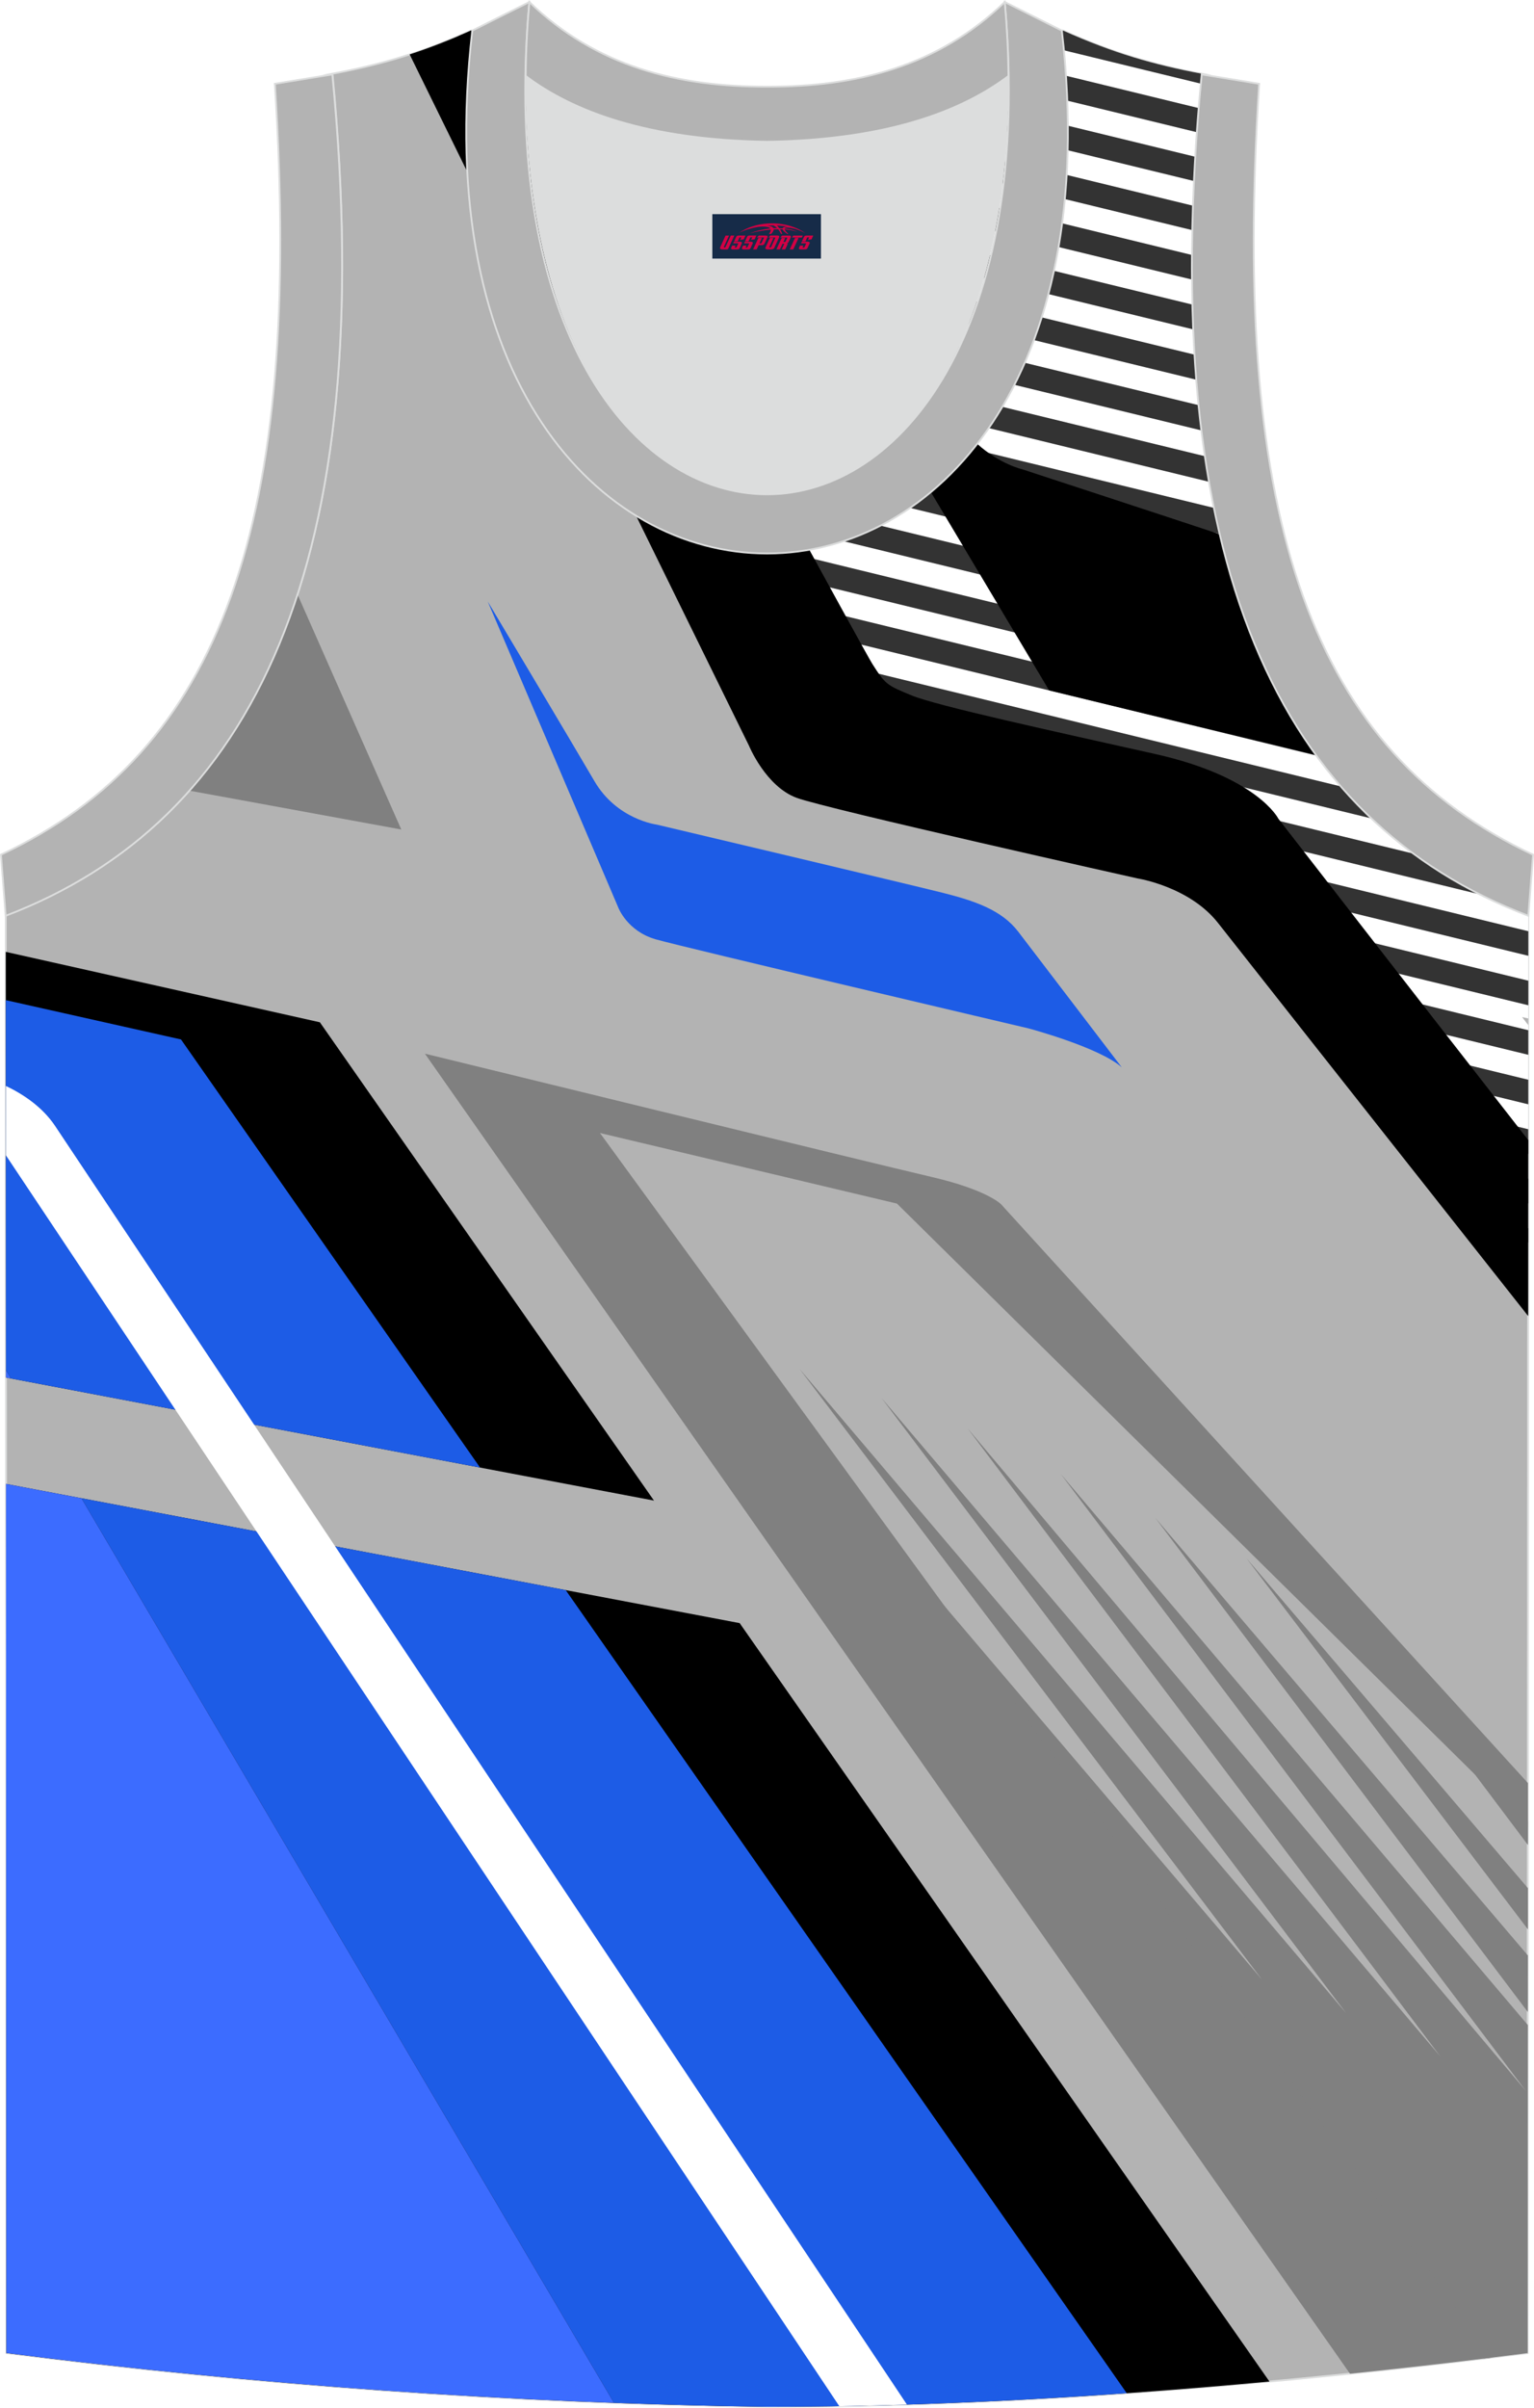 <?xml version="1.0" encoding="utf-8"?>
<!-- Generator: Adobe Illustrator 24.0.1, SVG Export Plug-In . SVG Version: 6.00 Build 0)  -->
<svg xmlns="http://www.w3.org/2000/svg" xmlns:xlink="http://www.w3.org/1999/xlink" version="1.1" id="图层_1" x="0px" y="0px" width="338.74px" height="531.5px" viewBox="0 0 339 531.87" enable-background="new 0 0 339 531.87" xml:space="preserve">
<g>
	
		<path fill-rule="evenodd" clip-rule="evenodd" fill="#B3B3B3" stroke="#DCDDDD" stroke-width="0.4" stroke-miterlimit="22.926" d="   M169.5,531.67c-57.38-0.83-113.33-4.88-168.08-11.86L1.28,202.19c54.54-20.78,82.65-77.26,72.19-185.92h-0.02   c10.56-1.98,19.59-4.58,30.64-9.54c8.71,14.71,36.4,24.14,65.42,24.56c29.02-0.42,56.7-9.85,65.41-24.56   c11.06,4.96,20.08,7.56,30.64,9.54h-0.02c-10.47,108.65,17.65,165.13,72.19,185.92l-0.14,317.62   C283.33,526.73,224.21,531.67,169.5,531.67L169.5,531.67L169.5,531.67z M169.55,531.67h-0.05H169.55z"/>
	<path fill-rule="evenodd" clip-rule="evenodd" fill="#FFFFFF" d="M101.39,7.91l84.81,155.34l83.21,19.98l68.3,91.28l0.03-72.32   c-54.54-20.79-82.66-77.27-72.19-185.92h0.02c-10.56-1.98-19.58-4.58-30.64-9.54c-8.71,14.71-36.39,24.14-65.41,24.56   c-29.02-0.42-56.71-9.85-65.42-24.56C103.18,7.14,102.28,7.53,101.39,7.91z"/>
	<g>
		<path fill-rule="evenodd" clip-rule="evenodd" fill="#333333" d="M265.35,18.46l-33.08-8.06c1.02-1.18,1.91-2.41,2.66-3.67    c11.06,4.96,20.08,7.56,30.64,9.54h-0.02C265.48,17,265.42,17.73,265.35,18.46z"/>
		<path fill-rule="evenodd" clip-rule="evenodd" fill="#333333" d="M227.69,14.79l37.2,9.07c-0.15,1.79-0.28,3.57-0.41,5.33    L221.84,18.8C223.97,17.54,225.93,16.2,227.69,14.79z"/>
		<path fill-rule="evenodd" clip-rule="evenodd" fill="#333333" d="M214.49,22.51l49.63,12.1c-0.11,1.8-0.2,3.59-0.29,5.36    l-58.2-14.19C208.75,24.81,211.71,23.72,214.49,22.51z"/>
		<path fill-rule="evenodd" clip-rule="evenodd" fill="#333333" d="M194.64,28.61l68.97,16.81c-0.06,1.82-0.11,3.61-0.14,5.4    L180.8,30.67C185.54,30.21,190.19,29.52,194.64,28.61L194.64,28.61z M109.61,13.31l-6.08-1.48l-2.14-3.92    c0.89-0.38,1.79-0.77,2.71-1.19C105.48,9.06,107.34,11.26,109.61,13.31z"/>
		<path fill-rule="evenodd" clip-rule="evenodd" fill="#333333" d="M107,18.18l17.27,4.21c9.58,4.2,21.4,7.07,33.93,8.27    l105.2,25.65c-0.01,1.83-0.01,3.64,0.01,5.43l-152.99-37.3L107,18.18z"/>
		<path fill-rule="evenodd" clip-rule="evenodd" fill="#333333" d="M113.89,30.8L263.5,67.27c0.05,1.85,0.11,3.67,0.19,5.48    L117.31,37.07L113.89,30.8z"/>
		<path fill-rule="evenodd" clip-rule="evenodd" fill="#333333" d="M120.78,43.42l143.2,34.91c0.11,1.86,0.24,3.71,0.38,5.53    L124.2,49.69L120.78,43.42z"/>
		<path fill-rule="evenodd" clip-rule="evenodd" fill="#333333" d="M127.67,56.04l137.21,33.45c0.19,1.89,0.4,3.75,0.63,5.58    L131.09,62.3L127.67,56.04z"/>
		<path fill-rule="evenodd" clip-rule="evenodd" fill="#333333" d="M134.56,68.66l131.72,32.11c0.28,1.91,0.59,3.8,0.91,5.65    l-129.21-31.5L134.56,68.66z"/>
		<path fill-rule="evenodd" clip-rule="evenodd" fill="#333333" d="M141.45,81.27l126.85,30.92c0.4,1.94,0.82,3.86,1.26,5.74    l-124.69-30.4L141.45,81.27z"/>
		<path fill-rule="evenodd" clip-rule="evenodd" fill="#333333" d="M148.34,93.89l122.71,29.91c0.54,1.99,1.12,3.94,1.71,5.85    l-121-29.5L148.34,93.89z"/>
		<path fill-rule="evenodd" clip-rule="evenodd" fill="#333333" d="M155.22,106.51l119.54,29.14c0.73,2.04,1.49,4.04,2.29,5.99    l-118.41-28.87L155.22,106.51z"/>
		<path fill-rule="evenodd" clip-rule="evenodd" fill="#333333" d="M162.11,119.13l117.64,28.68c1,2.12,2.04,4.18,3.12,6.19    l-117.34-28.61L162.11,119.13z"/>
		<path fill-rule="evenodd" clip-rule="evenodd" fill="#333333" d="M169,131.75l117.59,28.67c1.41,2.25,2.87,4.42,4.4,6.5    l-118.57-28.9L169,131.75z"/>
		<path fill-rule="evenodd" clip-rule="evenodd" fill="#333333" d="M175.89,144.36l120.54,29.38c2.17,2.5,4.45,4.86,6.81,7.09    l-123.93-30.21L175.89,144.36z"/>
		<path fill-rule="evenodd" clip-rule="evenodd" fill="#333333" d="M182.78,156.98l129.8,31.64c4.67,3.42,9.64,6.44,14.89,9.06    l-57.79-14.09l-0.28-0.37l-83.19-19.98h-0.01L182.78,156.98z"/>
		<polygon fill-rule="evenodd" clip-rule="evenodd" fill="#333333" points="274.73,190.33 337.74,205.7 337.74,211.13 279.7,196.98       "/>
		<polygon fill-rule="evenodd" clip-rule="evenodd" fill="#333333" points="284.74,203.71 337.74,216.63 337.74,222.06     289.71,210.36   "/>
		<polygon fill-rule="evenodd" clip-rule="evenodd" fill="#333333" points="294.75,217.09 337.73,227.57 337.73,233 299.72,223.74       "/>
		<polygon fill-rule="evenodd" clip-rule="evenodd" fill="#333333" points="304.76,230.47 337.73,238.51 337.73,243.94     309.73,237.11   "/>
		<polygon fill-rule="evenodd" clip-rule="evenodd" fill="#333333" points="314.77,243.85 337.72,249.44 337.72,254.88     319.74,250.49   "/>
		<polygon fill-rule="evenodd" clip-rule="evenodd" fill="#333333" points="324.78,257.23 337.72,260.38 337.72,265.81     329.75,263.87   "/>
		<polygon fill-rule="evenodd" clip-rule="evenodd" fill="#333333" points="334.79,270.61 337.71,271.32 337.71,274.51   "/>
	</g>
	<path fill-rule="evenodd" clip-rule="evenodd" d="M1.28,210.26l69.41,15.56l73.83,105.66L1.33,304.3L1.28,210.26L1.28,210.26z    M1.34,327.8l0.08,192.01c54.75,6.98,110.7,11.03,168.08,11.86l0,0c35.98,0,73.87-2.14,111.04-5.57L163.46,358.55L1.34,327.8   L1.34,327.8z M169.55,531.67h-0.05H169.55z"/>
	<path fill-rule="evenodd" clip-rule="evenodd" fill="#1D5CE6" d="M1.29,220.93L40,229.61l66.09,94.58L2.43,304.51l-1.1-1.87   L1.29,220.93L1.29,220.93z M169.5,531.67c-11.33-0.16-22.6-0.45-33.82-0.87L18,330.96l107.02,20.3L249,528.67   C222.16,530.57,195.34,531.67,169.5,531.67L169.5,531.67L169.5,531.67z M169.55,531.67h-0.05H169.55z"/>
	<path fill-rule="evenodd" clip-rule="evenodd" fill="#3C6CFF" d="M1.32,302.64l1.1,1.87l-1.1-0.21V302.64L1.32,302.64z M1.34,327.8   L18,330.96L135.68,530.8c-45.6-1.68-90.32-5.39-134.26-11L1.34,327.8z"/>
	<path fill-rule="evenodd" clip-rule="evenodd" fill="#FFFFFF" d="M1.3,239.88c3.67,1.75,8.02,4.56,10.87,8.83   c4.34,6.52,127.69,191.59,188.25,282.47c-5.01,0.15-9.99,0.27-14.94,0.36C128.4,445.9,19.03,281.81,1.3,255.2V239.88z"/>
	<path fill-rule="evenodd" clip-rule="evenodd" fill="#808080" d="M41.81,174.64l46.87,8.59L65.75,131.3   C60.05,148.84,52,163.18,41.81,174.64z"/>
	<path fill-rule="evenodd" clip-rule="evenodd" d="M173.31,54.37l58.53,98.12l59.05,14.28c-9.48-13.04-16.67-29.18-21.32-48.76   c-8.34-2.78-43.61-14.34-43.61-14.34s-4.98-1.1-10.06-5.68C210.82,93.41,173.31,54.37,173.31,54.37z"/>
	<path fill-rule="evenodd" clip-rule="evenodd" d="M90.53,12l75,152.74c0,0,3.71,9.02,10.57,11.51c6.86,2.49,75.3,17.79,75.3,17.79   s11.51,1.79,17.84,9.92c2.54,3.26,32.95,41.78,68.47,86.75l0.02-38.87c-28.75-36.84-55.22-70.99-55.22-70.99   s-4.57-9.22-27.18-14.29c-22.61-5.06-48.29-10.65-53.84-12.94c-5.55-2.29-5.8-2.41-8.69-6.94c-1.72-2.69-38.28-69.79-67.77-123.98   c-9.63-4.11-17.09-9.54-20.91-15.99C99.29,8.88,94.86,10.59,90.53,12z"/>
	<polygon fill-rule="evenodd" clip-rule="evenodd" fill="#B3B3B3" points="336.37,224.67 337.73,226.43 337.73,224.97  "/>
	<path fill-rule="evenodd" clip-rule="evenodd" fill="#808080" d="M148.49,283.93l179.42,237.09c3.25-0.4,6.48-0.8,9.69-1.21   l0.03-72.48L234.39,325.57l102.86,136.38L213.82,315.51L318.3,454.28L194.8,308.81l102.69,135.91L176.67,302.36l102.28,135.02   L148.49,283.93L148.49,283.93z M337.66,402.31v5.25l-34.98-46.53L337.66,402.31L337.66,402.31z M337.65,417.09v9.11l-62.2-81.99   L337.65,417.09L337.65,417.09z M337.64,431.96l-0.01,12.49l-82.35-109.19L337.64,431.96z"/>
	<path fill-rule="evenodd" clip-rule="evenodd" fill="#808080" d="M93.9,232.75l204.43,291.61c10.59-1.1,21.08-2.29,31.41-3.56   L132.59,250.28l65.63,15.59l139.43,137.68v-9.68L221.24,266.03c0,0-3.02-3.18-15.35-6.04C193.56,257.13,93.9,232.75,93.9,232.75z"/>
	<path fill-rule="evenodd" clip-rule="evenodd" fill="#1D5CE6" d="M107.78,132.85l28.84,67.58c0,0,1.94,5.24,8.29,7.06   c6.34,1.81,82.4,19.68,82.4,19.68s15.67,4.19,20.59,8.6c0,0-19.23-25.17-22.85-29.93c-3.62-4.76-9.45-6.8-16.77-8.64   c-7.31-1.84-63.14-15.05-63.14-15.05s-8.81-1.1-13.76-9.58C126.42,164.08,107.78,132.85,107.78,132.85z"/>
	<path fill-rule="evenodd" clip-rule="evenodd" fill="#DCDDDD" d="M169.51,31.32c26.45-0.42,42.93-6.7,53.29-14.49   c0.02-0.06,0.03-0.12,0.05-0.17c1.14,124.09-107.83,124.09-106.68,0c0.02,0.06,0.03,0.12,0.05,0.18   C126.59,24.62,143.05,30.9,169.51,31.32z"/>
	
		<path fill-rule="evenodd" clip-rule="evenodd" fill="#B3B3B3" stroke="#DCDDDD" stroke-width="0.4" stroke-miterlimit="22.926" d="   M1.25,202.29c54.54-20.78,82.66-77.25,72.19-185.87l-12.7,2.07c6.29,97.68-12.02,147.54-60.53,170.3L1.25,202.29z"/>
	
		<path fill-rule="evenodd" clip-rule="evenodd" fill="#B3B3B3" stroke="#DCDDDD" stroke-width="0.4" stroke-miterlimit="22.926" d="   M116.98,0.43c-12.97,145,118.03,145,105.06,0l12.62,6.31c17.79,154.02-148.08,154.02-130.29,0L116.98,0.43z"/>
	
		<path fill-rule="evenodd" clip-rule="evenodd" fill="#B3B3B3" stroke="#DCDDDD" stroke-width="0.4" stroke-miterlimit="22.926" d="   M116.98,0.43c14.82,14.3,32.93,18.74,52.53,18.7c19.6,0.05,37.71-4.4,52.53-18.7c0.5,5.62,0.77,11.01,0.82,16.19   c-0.02,0.06-0.03,0.13-0.05,0.19c-10.37,7.79-26.83,14.07-53.29,14.49c-26.45-0.42-42.93-6.7-53.29-14.49   c-0.02-0.06-0.03-0.13-0.05-0.19C116.21,11.46,116.48,6.07,116.98,0.43z"/>
	
		<path fill-rule="evenodd" clip-rule="evenodd" fill="#B3B3B3" stroke="#DCDDDD" stroke-width="0.4" stroke-miterlimit="22.926" d="   M337.75,202.29c-54.54-20.78-82.66-77.25-72.19-185.87l12.7,2.07c-6.3,97.69,12.01,147.55,60.53,170.31L337.75,202.29z"/>
	
</g>
<g id="tag_logo">
	<rect y="47.29" fill="#162B48" width="24" height="9.818" x="157.42"/>
	<g>
		<path fill="#D30044" d="M173.38,50.48l0.005-0.011c0.131-0.311,1.085-0.262,2.351,0.071c0.715,0.24,1.44,0.54,2.193,0.9    c-0.218-0.147-0.447-0.289-0.682-0.42l0.011,0.005l-0.011-0.005c-1.478-0.845-3.218-1.418-5.1-1.62    c-1.282-0.115-1.658-0.082-2.411-0.055c-2.449,0.142-4.68,0.905-6.458,2.095c1.26-0.638,2.722-1.075,4.195-1.336    c1.467-0.18,2.476-0.033,2.771,0.344c-1.691,0.175-3.469,0.633-4.555,1.075c1.156-0.338,2.967-0.665,4.647-0.813    c0.016,0.251-0.115,0.567-0.415,0.96h0.475c0.376-0.382,0.584-0.725,0.595-1.004c0.333-0.022,0.66-0.033,0.971-0.033    C172.21,50.92,172.42,51.27,172.62,51.66h0.262c-0.125-0.344-0.295-0.687-0.518-1.036c0.207,0,0.393,0.005,0.567,0.011    c0.104,0.267,0.496,0.66,1.058,1.025h0.245c-0.442-0.365-0.753-0.753-0.835-1.004c1.047,0.065,1.696,0.224,2.885,0.513    C175.2,50.74,174.46,50.57,173.38,50.48z M170.94,50.39c-0.164-0.295-0.655-0.485-1.402-0.551    c0.464-0.033,0.922-0.055,1.364-0.055c0.311,0.147,0.589,0.344,0.84,0.589C171.48,50.37,171.21,50.38,170.94,50.39z M172.92,50.44c-0.224-0.016-0.458-0.027-0.715-0.044c-0.147-0.202-0.311-0.398-0.502-0.6c0.082,0,0.164,0.005,0.24,0.011    c0.72,0.033,1.429,0.125,2.138,0.273C173.41,50.04,173.03,50.2,172.92,50.44z"/>
		<path fill="#D30044" d="M160.34,52.02L159.17,54.57C158.99,54.94,159.26,55.08,159.74,55.08l0.873,0.005    c0.115,0,0.251-0.049,0.327-0.175l1.342-2.891H161.5L160.28,54.65H160.11c-0.147,0-0.185-0.033-0.147-0.125l1.156-2.504H160.34L160.34,52.02z M162.2,53.37h1.271c0.36,0,0.584,0.125,0.442,0.425L163.44,54.83C163.34,55.05,163.07,55.08,162.84,55.08H161.92c-0.267,0-0.442-0.136-0.349-0.333l0.235-0.513h0.742L162.37,54.61C162.35,54.66,162.39,54.67,162.45,54.67h0.18    c0.082,0,0.125-0.016,0.147-0.071l0.376-0.813c0.011-0.022,0.011-0.044-0.055-0.044H162.03L162.2,53.37L162.2,53.37z M163.02,53.3h-0.78l0.475-1.025c0.098-0.218,0.338-0.256,0.578-0.256H164.74L164.35,52.86L163.57,52.98l0.262-0.562H163.54c-0.082,0-0.12,0.016-0.147,0.071L163.02,53.3L163.02,53.3z M164.61,53.37L164.44,53.74h1.069c0.06,0,0.06,0.016,0.049,0.044    L165.18,54.6C165.16,54.65,165.12,54.67,165.04,54.67H164.86c-0.055,0-0.104-0.011-0.082-0.06l0.175-0.376H164.21L163.98,54.75C163.88,54.94,164.06,55.08,164.33,55.08h0.916c0.24,0,0.502-0.033,0.605-0.251l0.475-1.031c0.142-0.3-0.082-0.425-0.442-0.425H164.61L164.61,53.37z M165.42,53.3l0.371-0.818c0.022-0.055,0.06-0.071,0.147-0.071h0.295L165.97,52.97l0.791-0.115l0.387-0.845H165.7c-0.24,0-0.48,0.038-0.578,0.256L164.65,53.3L165.42,53.3L165.42,53.3z M167.82,53.76h0.278c0.087,0,0.153-0.022,0.202-0.115    l0.496-1.075c0.033-0.076-0.011-0.12-0.125-0.12H167.27l0.431-0.431h1.522c0.355,0,0.485,0.153,0.393,0.355l-0.676,1.445    c-0.06,0.125-0.175,0.333-0.644,0.327l-0.649-0.005L167.21,55.08H166.43l1.178-2.558h0.785L167.82,53.76L167.82,53.76z     M170.41,54.57c-0.022,0.049-0.06,0.076-0.142,0.076h-0.191c-0.082,0-0.109-0.027-0.082-0.076l0.944-2.051h-0.785l-0.987,2.138    c-0.125,0.273,0.115,0.415,0.453,0.415h0.72c0.327,0,0.649-0.071,0.769-0.322l1.085-2.384c0.093-0.202-0.06-0.355-0.415-0.355    h-1.533l-0.431,0.431h1.38c0.115,0,0.164,0.033,0.131,0.104L170.41,54.57L170.41,54.57z M173.13,53.44h0.278    c0.087,0,0.158-0.022,0.202-0.115l0.344-0.753c0.033-0.076-0.011-0.12-0.125-0.12h-1.402l0.425-0.431h1.527    c0.355,0,0.485,0.153,0.393,0.355l-0.529,1.124c-0.044,0.093-0.147,0.18-0.393,0.18c0.224,0.011,0.256,0.158,0.175,0.327    l-0.496,1.075h-0.785l0.54-1.167c0.022-0.055-0.005-0.087-0.104-0.087h-0.235L172.36,55.08h-0.785l1.178-2.558h0.785L173.13,53.44L173.13,53.44z M175.7,52.53L174.52,55.08h0.785l1.184-2.558H175.7L175.7,52.53z M177.21,52.46l0.202-0.431h-2.1l-0.295,0.431    H177.21L177.21,52.46z M177.19,53.37h1.271c0.36,0,0.584,0.125,0.442,0.425l-0.475,1.031c-0.104,0.218-0.371,0.251-0.605,0.251    h-0.916c-0.267,0-0.442-0.136-0.349-0.333l0.235-0.513h0.742L177.36,54.61c-0.022,0.049,0.022,0.06,0.082,0.06h0.18    c0.082,0,0.125-0.016,0.147-0.071l0.376-0.813c0.011-0.022,0.011-0.044-0.049-0.044h-1.069L177.19,53.37L177.19,53.37z     M178,53.3H177.22l0.475-1.025c0.098-0.218,0.338-0.256,0.578-0.256h1.451l-0.387,0.845l-0.791,0.115l0.262-0.562h-0.295    c-0.082,0-0.12,0.016-0.147,0.071L178,53.3z"/>
	</g>
</g>
</svg>